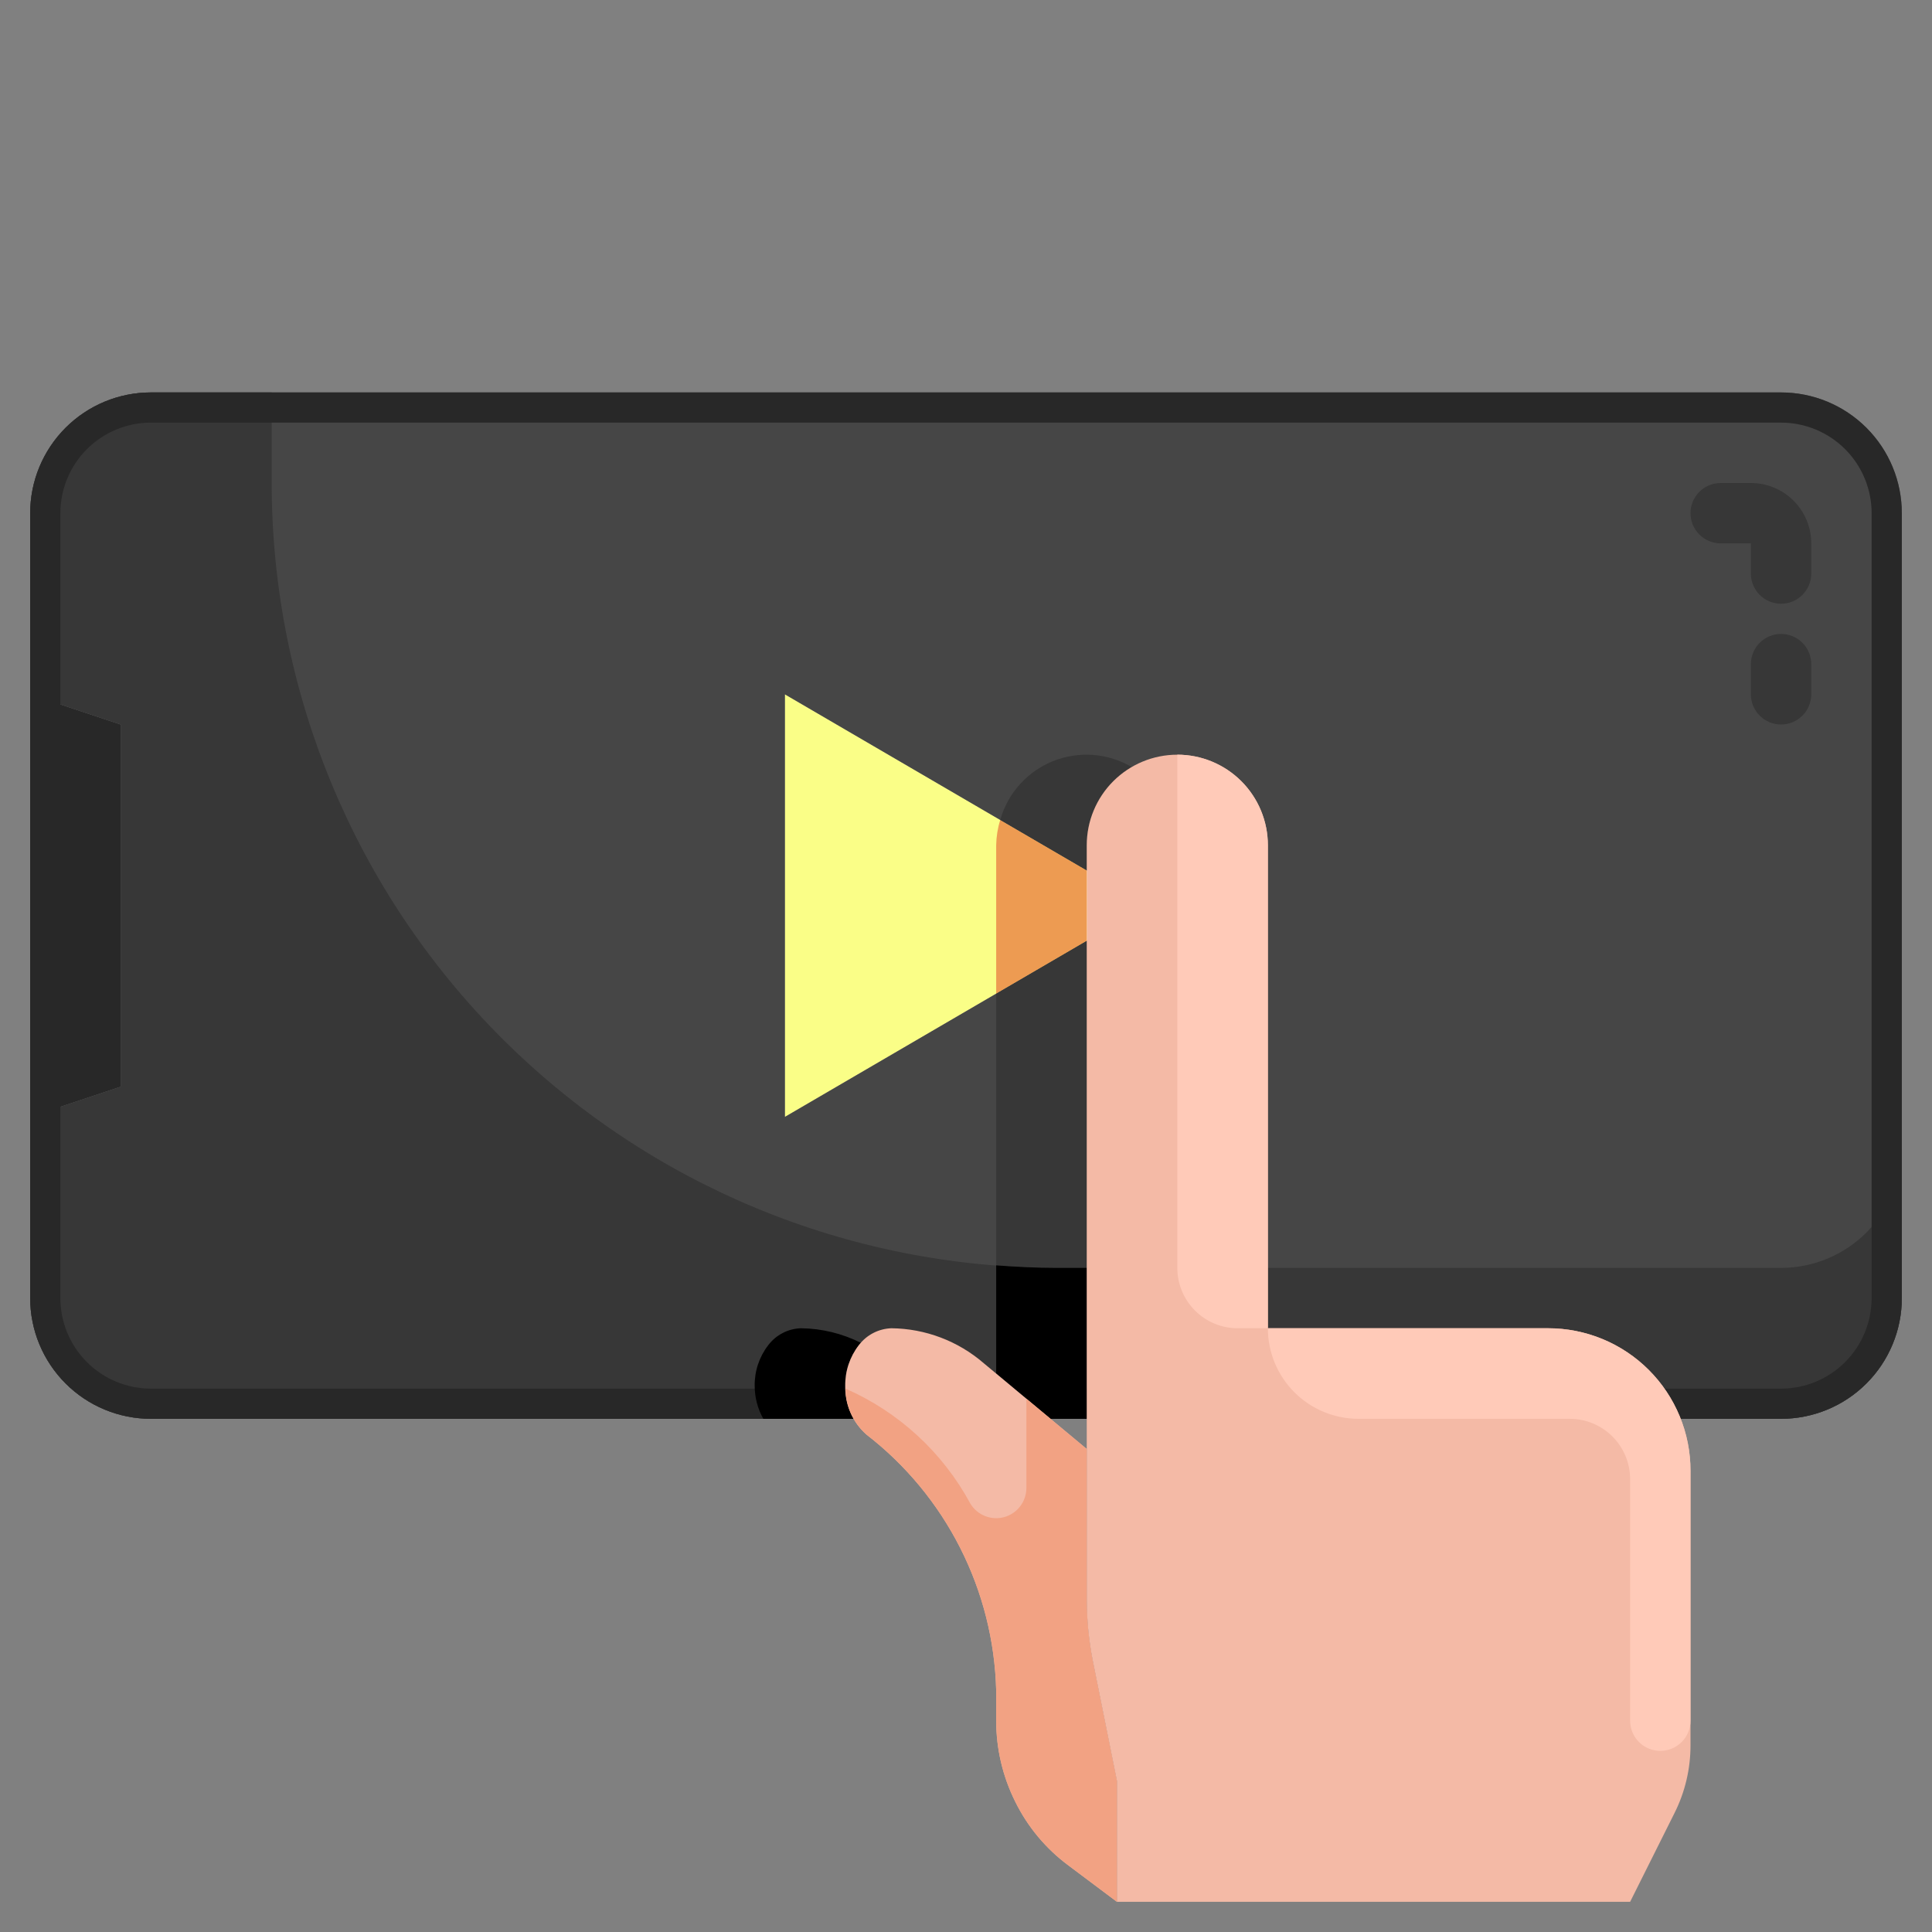 <?xml version="1.0" encoding="UTF-8"?> <svg xmlns="http://www.w3.org/2000/svg" width="512" height="512" viewBox="0 0 512 512" fill="none"><rect x="0" y="0" width="512" height="512" fill="#808080" stroke="none"/> <path d="M32 192V288L8 296V184L32 192Z" fill="#282828"></path> <path d="M304 240L208 296V184L304 240Z" fill="#FAFE87"></path> <path opacity="0.8" d="M504 136V344C504 352.487 500.629 360.626 494.627 366.627C488.626 372.629 480.487 376 472 376H40C31.513 376 23.374 372.629 17.373 366.627C11.371 360.626 8 352.487 8 344V296L32 288V192L8 184V136C8 127.513 11.371 119.374 17.373 113.373C23.374 107.371 31.513 104 40 104H472C480.487 104 488.626 107.371 494.627 113.373C500.629 119.374 504 127.513 504 136ZM208 296L304 240L208 184V296Z" fill="#373737"></path> <path d="M472 336H280C224.835 336 171.929 314.086 132.922 275.078C93.914 236.071 72 183.165 72 128V104H40C31.513 104 23.374 107.371 17.373 113.373C11.371 119.374 8 127.513 8 136V184L32 192V288L8 296V344C8 352.487 11.371 360.626 17.373 366.627C23.374 372.629 31.513 376 40 376H472C480.487 376 488.626 372.629 494.627 366.627C500.629 360.626 504 352.487 504 344V304C504 312.487 500.629 320.626 494.627 326.627C488.626 332.629 480.487 336 472 336Z" fill="#373737"></path> <path d="M8 136V344C8 352.487 11.371 360.626 17.373 366.627C23.374 372.629 31.513 376 40 376H472C480.487 376 488.626 372.629 494.627 366.627C500.629 360.626 504 352.487 504 344V136C504 127.513 500.629 119.374 494.627 113.373C488.626 107.371 480.487 104 472 104H40C31.513 104 23.374 107.371 17.373 113.373C11.371 119.374 8 127.513 8 136ZM472 112C478.365 112 484.47 114.529 488.971 119.029C493.471 123.53 496 129.635 496 136V344C496 350.365 493.471 356.47 488.971 360.971C484.47 365.471 478.365 368 472 368H40C33.635 368 27.53 365.471 23.029 360.971C18.529 356.47 16 350.365 16 344V136C16 129.635 18.529 123.53 23.029 119.029C27.53 114.529 33.635 112 40 112H472Z" fill="#282828"></path> <path d="M288 230.664L265.072 217.296C264.396 219.468 264.035 221.725 264 224V263.336L288 249.336V230.664Z" fill="#ED9B52"></path> <path d="M288 336V249.336L264 263.336V335.336C269.288 335.736 274.608 336.008 280 336.008L288 336ZM288 224C288 220.849 288.621 217.729 289.83 214.818C291.038 211.908 292.808 209.265 295.04 207.04C296.535 205.594 298.21 204.347 300.024 203.328C296.896 201.469 293.382 200.355 289.754 200.071C286.127 199.788 282.482 200.342 279.103 201.693C275.724 203.043 272.702 205.153 270.268 207.858C267.835 210.564 266.057 213.793 265.072 217.296L288 230.664V224Z" fill="#373737"></path> <path d="M224 367.28C223.939 363.376 225.208 359.567 227.6 356.48C227.784 356.264 228 356.088 228.184 355.888C223.236 353.393 217.782 352.063 212.24 352C210.558 352.057 208.909 352.489 207.414 353.264C205.919 354.039 204.617 355.138 203.6 356.48C201.208 359.567 199.939 363.376 200 367.28C200.003 370.335 200.791 373.337 202.288 376H226.288C224.791 373.337 224.003 370.335 224 367.28ZM278.4 376H288V336H280C274.608 336 269.288 335.728 264 335.328V364L278.4 376Z" fill="black"></path> <path d="M472 160C469.878 160 467.843 159.157 466.343 157.657C464.843 156.157 464 154.122 464 152V144H456C453.878 144 451.843 143.157 450.343 141.657C448.843 140.157 448 138.122 448 136C448 133.878 448.843 131.843 450.343 130.343C451.843 128.843 453.878 128 456 128H464C468.243 128 472.313 129.686 475.314 132.686C478.314 135.687 480 139.757 480 144V152C480 154.122 479.157 156.157 477.657 157.657C476.157 159.157 474.122 160 472 160ZM472 192C469.878 192 467.843 191.157 466.343 189.657C464.843 188.157 464 186.122 464 184V176C464 173.878 464.843 171.843 466.343 170.343C467.843 168.843 469.878 168 472 168C474.122 168 476.157 168.843 477.657 170.343C479.157 171.843 480 173.878 480 176V184C480 186.122 479.157 188.157 477.657 189.657C476.157 191.157 474.122 192 472 192Z" fill="#373737"></path> <path d="M296 472V504L283.2 494.4C277.192 489.96 272.336 484.144 269.04 477.44C265.721 470.781 263.996 463.441 264 456V448C263.666 434.847 260.406 421.933 254.455 410.198C248.505 398.463 240.014 388.202 229.6 380.16C227.782 378.553 226.338 376.567 225.37 374.342C224.403 372.116 223.935 369.706 224 367.28C223.939 363.376 225.208 359.567 227.6 356.48C228.616 355.138 229.919 354.039 231.414 353.264C232.909 352.489 234.557 352.057 236.24 352C245.241 352.097 253.916 355.386 260.72 361.28L288 384V424.08C288.022 429.342 288.531 434.591 289.52 439.76L296 472Z" fill="#F4BAA6"></path> <path d="M448 389.76V462.56C448.003 468.782 446.551 474.919 443.76 480.48L432 504H296V472L289.52 439.76C288.531 434.591 288.022 429.342 288 424.08V224C288 217.635 290.529 211.53 295.029 207.029C299.53 202.529 305.635 200 312 200C318.365 200 324.47 202.529 328.971 207.029C333.471 211.53 336 217.635 336 224V352H410.24C415.2 351.996 420.112 352.97 424.695 354.866C429.278 356.762 433.443 359.543 436.95 363.05C440.457 366.557 443.238 370.722 445.134 375.305C447.03 379.888 448.004 384.8 448 389.76Z" fill="#F4BAA6"></path> <path d="M289.52 439.76C288.531 434.591 288.023 429.342 288 424.08V384L272 370.672V394.4C271.986 396.139 271.405 397.827 270.346 399.206C269.287 400.586 267.807 401.583 266.13 402.046C264.453 402.509 262.672 402.413 261.055 401.772C259.437 401.132 258.073 399.981 257.168 398.496C249.849 384.922 238.199 374.187 224.072 368C224.091 370.301 224.593 372.572 225.545 374.667C226.497 376.762 227.879 378.633 229.6 380.16C240.014 388.202 248.505 398.463 254.455 410.198C260.406 421.933 263.666 434.847 264 448V456C263.996 463.441 265.721 470.781 269.04 477.44C272.336 484.144 277.192 489.96 283.2 494.4L296 504V472L289.52 439.76Z" fill="#F2A283"></path> <path d="M410.24 352H336C336 358.365 338.529 364.47 343.029 368.971C347.53 373.471 353.635 376 360 376H416C420.243 376 424.313 377.686 427.314 380.686C430.314 383.687 432 387.757 432 392V456C432 458.122 432.843 460.157 434.343 461.657C435.843 463.157 437.878 464 440 464C442.122 464 444.157 463.157 445.657 461.657C447.157 460.157 448 458.122 448 456V389.76C448.004 384.8 447.03 379.888 445.134 375.305C443.238 370.722 440.457 366.557 436.95 363.05C433.443 359.543 429.278 356.762 424.695 354.866C420.112 352.97 415.2 351.996 410.24 352ZM328 352H336V224C336 217.635 333.471 211.53 328.971 207.029C324.47 202.529 318.365 200 312 200V336C312 340.243 313.686 344.313 316.686 347.314C319.687 350.314 323.757 352 328 352Z" fill="#FFCAB8"></path> </svg> 